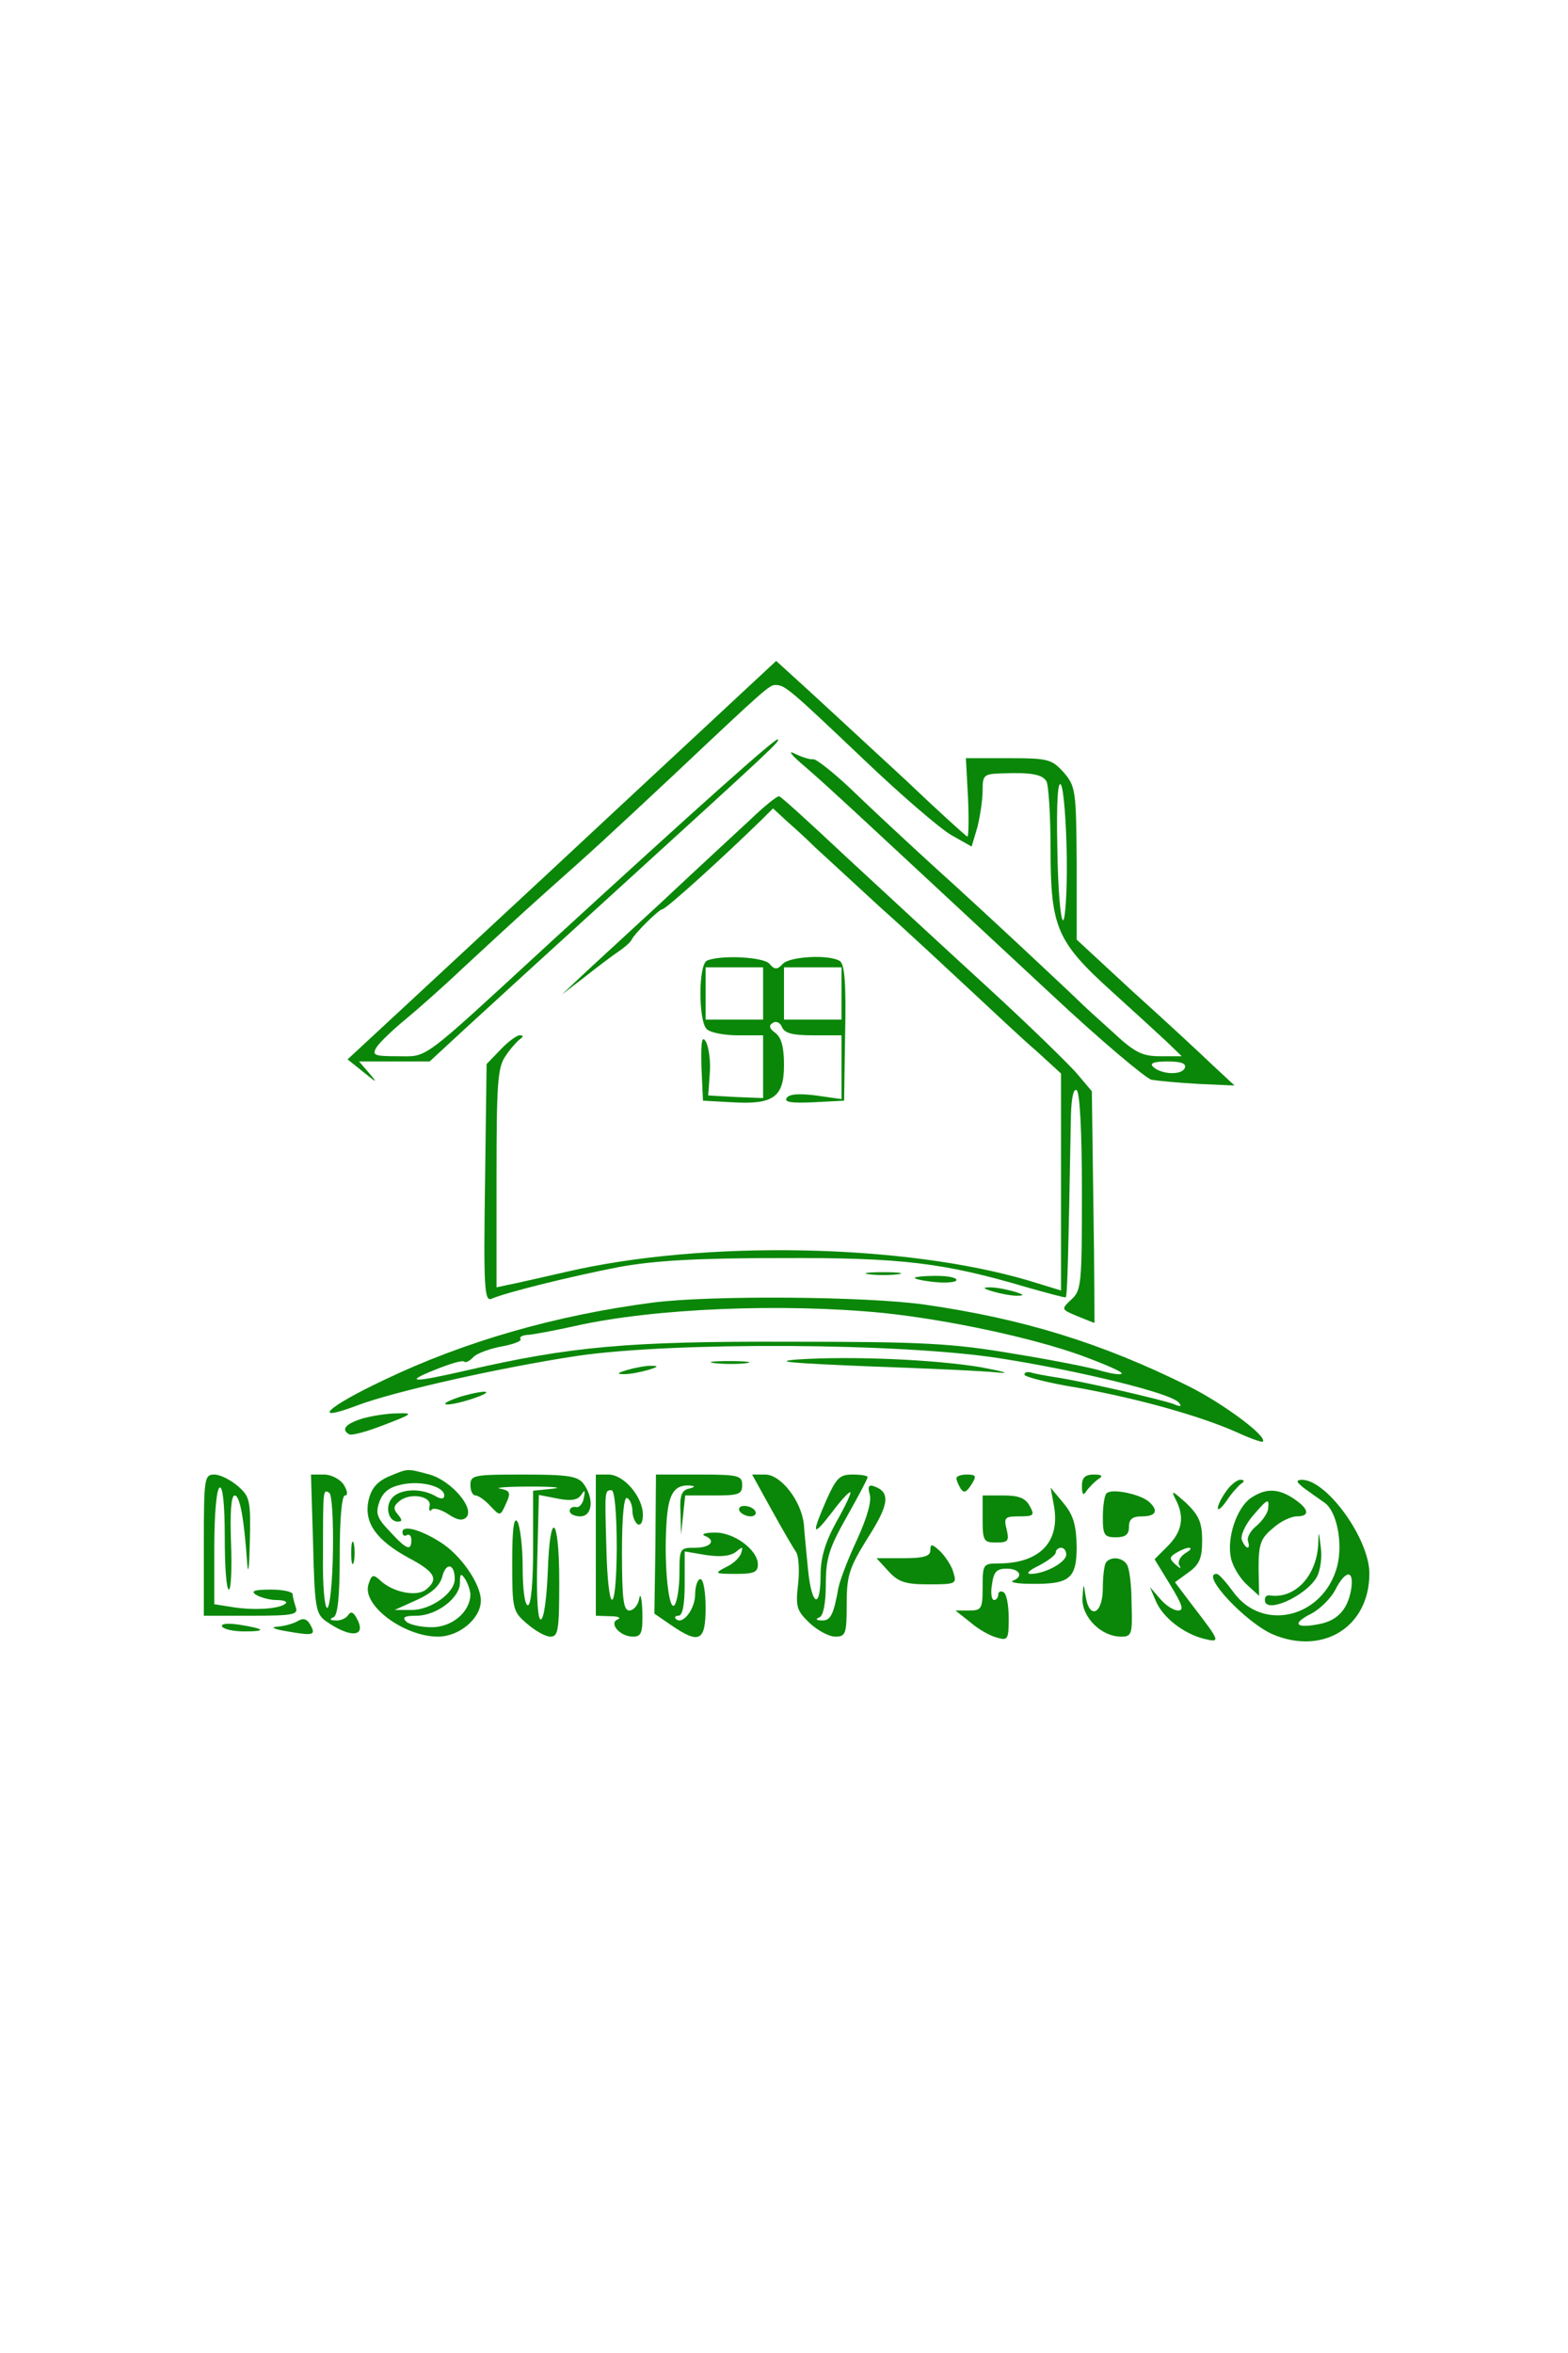  <svg  version="1.0" xmlns="http://www.w3.org/2000/svg"  width="300pt" height="450pt" viewBox="0 0 300 450"  preserveAspectRatio="xMidYMid meet">  <g transform="translate(0,450) scale(0.1,-0.1)" fill="#0a8708" stroke="none"> <path d="M1184 2956 c-166 -155 -351 -326 -410 -381 l-109 -101 30 -24 c27 -22 28 -22 11 -2 l-19 22 67 0 68 0 66 61 c37 34 166 152 287 262 313 285 317 289 313 293 -4 3 -149 -126 -438 -391 -249 -229 -230 -215 -289 -215 -46 0 -50 2 -40 18 6 9 30 32 53 51 22 18 73 63 112 100 39 36 108 100 154 141 108 96 114 102 249 228 176 166 183 172 195 172 18 0 29 -10 166 -140 72 -69 149 -135 170 -147 l39 -22 11 37 c5 20 10 52 10 70 0 30 2 32 38 33 55 2 76 -2 84 -15 4 -6 8 -65 8 -130 0 -150 12 -177 117 -272 42 -38 89 -81 105 -96 l29 -28 -41 0 c-35 0 -49 7 -93 48 -29 26 -54 49 -57 52 -18 18 -192 181 -280 260 -57 52 -131 121 -164 153 -33 31 -65 56 -70 55 -6 -1 -22 4 -36 11 -14 7 -5 -4 20 -25 43 -37 90 -81 473 -437 93 -87 179 -159 190 -162 12 -2 53 -6 91 -8 l68 -3 -43 40 c-24 23 -92 86 -152 140 l-107 99 0 146 c-1 140 -2 147 -25 174 -23 25 -29 27 -105 27 l-82 0 4 -75 c2 -41 1 -75 -1 -75 -2 0 -55 48 -118 108 -64 59 -145 134 -182 168 l-66 60 -301 -280z m857 -94 c1 -67 -3 -122 -7 -122 -5 0 -10 62 -11 137 -2 89 1 132 7 122 5 -8 10 -70 11 -137z m226 -404 c-5 -15 -46 -13 -61 2 -7 7 3 10 28 10 26 0 36 -4 33 -12z"/> <path d="M1435 2932 c-28 -26 -105 -97 -170 -158 -66 -61 -136 -125 -155 -143 l-35 -33 43 33 c24 19 53 41 65 49 12 8 23 18 25 22 6 13 52 58 59 59 7 0 114 97 190 171 l22 22 27 -25 c15 -13 39 -35 53 -49 15 -14 71 -65 125 -115 55 -49 133 -122 175 -161 42 -39 97 -91 124 -114 l47 -43 0 -207 0 -208 -62 19 c-237 70 -619 78 -883 17 -49 -11 -100 -23 -112 -25 l-23 -5 0 209 c0 179 2 212 17 233 9 14 22 28 27 32 8 6 8 8 0 8 -5 0 -22 -12 -36 -27 l-27 -28 -3 -228 c-3 -199 -1 -226 12 -221 30 13 157 44 245 61 67 12 146 17 310 17 231 1 311 -9 470 -56 39 -11 72 -20 74 -19 3 1 5 72 10 349 1 33 5 51 11 47 6 -4 10 -80 10 -194 0 -176 -1 -189 -20 -206 -20 -19 -20 -19 11 -32 17 -7 32 -13 33 -13 0 0 0 100 -2 221 l-3 222 -27 32 c-15 18 -94 95 -177 171 -82 75 -203 187 -269 248 -65 61 -121 112 -125 113 -3 2 -29 -19 -56 -45z"/> <path d="M1353 2663 c-17 -6 -17 -115 -1 -131 7 -7 34 -12 60 -12 l48 0 0 -60 0 -60 -52 2 -53 3 3 42 c2 23 -2 50 -7 60 -8 14 -10 3 -9 -47 l3 -65 55 -3 c80 -5 100 10 100 71 0 35 -5 53 -17 62 -11 8 -13 14 -4 19 6 4 14 0 17 -8 5 -12 20 -16 60 -16 l54 0 0 -61 0 -61 -49 7 c-32 4 -51 3 -56 -5 -5 -8 10 -10 52 -8 l58 3 2 130 c2 93 -1 131 -10 137 -20 13 -95 9 -109 -5 -11 -12 -16 -12 -26 0 -12 13 -93 17 -119 6z m107 -63 l0 -50 -55 0 -55 0 0 50 0 50 55 0 55 0 0 -50z m150 0 l0 -50 -55 0 -55 0 0 50 0 50 55 0 55 0 0 -50z"/> <path d="M1663 2063 c15 -2 39 -2 55 0 15 2 2 4 -28 4 -30 0 -43 -2 -27 -4z"/> <path d="M1750 2056 c0 -2 18 -6 40 -8 22 -2 40 0 40 4 0 5 -18 8 -40 8 -22 0 -40 -2 -40 -4z"/> <path d="M1900 2030 c14 -4 34 -8 45 -8 16 0 15 2 -5 8 -14 4 -34 8 -45 8 -16 0 -15 -2 5 -8z"/> <path d="M1250 2009 c-185 -24 -361 -74 -517 -149 -108 -51 -140 -82 -50 -48 71 27 276 73 422 95 185 27 621 25 810 -5 152 -24 324 -66 340 -84 7 -8 4 -9 -10 -3 -25 9 -177 44 -225 51 -19 3 -41 7 -47 9 -7 2 -13 1 -13 -4 0 -4 46 -16 102 -25 112 -20 232 -53 304 -85 26 -12 49 -20 50 -18 10 9 -74 72 -142 106 -167 83 -317 129 -505 156 -113 16 -409 18 -519 4z m440 -20 c124 -13 283 -47 378 -81 46 -17 81 -32 78 -35 -2 -3 -20 0 -38 5 -18 6 -94 21 -168 33 -118 20 -172 23 -430 23 -309 1 -418 -9 -618 -55 -104 -24 -121 -23 -58 2 27 11 51 18 54 15 2 -3 11 1 18 9 7 7 32 16 54 20 22 4 38 10 36 14 -3 4 3 7 12 8 9 0 51 8 92 17 150 34 397 44 590 25z"/> <path d="M1525 1900 c-49 -4 -9 -7 135 -13 113 -4 225 -9 250 -12 25 -2 10 2 -32 10 -88 15 -250 22 -353 15z"/> <path d="M1368 1893 c18 -2 45 -2 60 0 15 2 0 4 -33 4 -33 0 -45 -2 -27 -4z"/> <path d="M1200 1880 c-20 -6 -21 -8 -5 -8 11 0 31 4 45 8 20 6 21 8 5 8 -11 0 -31 -4 -45 -8z"/> <path d="M881 1829 c-18 -6 -31 -12 -29 -14 2 -3 24 1 49 9 49 16 33 20 -20 5z"/> <path d="M693 1787 c-32 -10 -41 -21 -25 -30 4 -3 34 5 67 18 55 21 57 23 25 22 -19 0 -50 -5 -67 -10z"/> <path d="M743 1676 c-22 -10 -33 -23 -38 -46 -9 -42 15 -76 78 -110 49 -26 57 -40 32 -60 -17 -14 -62 -6 -87 17 -14 13 -17 12 -23 -7 -13 -40 68 -100 133 -100 41 0 82 35 82 69 0 32 -39 88 -78 112 -38 24 -72 33 -72 19 0 -6 4 -9 8 -6 5 3 9 -1 9 -9 0 -22 -9 -19 -41 16 -25 26 -28 35 -20 57 7 19 19 28 43 33 37 8 81 -4 81 -21 0 -7 -6 -8 -19 0 -28 15 -67 12 -81 -5 -14 -16 -7 -45 11 -45 9 0 9 3 0 14 -9 10 -8 16 3 25 20 17 62 10 58 -9 -2 -8 0 -12 4 -7 4 4 18 0 32 -9 16 -11 27 -13 34 -6 17 17 -28 70 -70 82 -45 12 -40 12 -79 -4z m127 -196 c0 -27 -47 -60 -84 -59 l-31 0 42 19 c29 13 44 27 49 44 7 29 24 26 24 -4z m30 -30 c-1 -33 -35 -62 -74 -62 -21 0 -43 5 -49 11 -8 8 -3 11 20 11 38 0 83 34 83 63 0 18 2 19 10 7 5 -8 10 -22 10 -30z"/> <path d="M390 1545 l0 -135 91 0 c79 0 90 2 85 16 -3 9 -6 20 -6 25 0 5 -19 9 -42 9 -32 0 -39 -3 -28 -10 8 -5 26 -10 39 -10 13 0 21 -3 18 -6 -10 -11 -59 -14 -99 -8 l-38 6 0 108 c0 62 4 111 10 115 6 4 10 -30 10 -94 0 -56 3 -101 8 -101 4 0 6 40 4 90 -2 56 0 90 7 90 10 0 18 -44 24 -130 2 -25 4 -6 5 41 2 80 0 87 -23 107 -14 12 -34 22 -45 22 -19 0 -20 -7 -20 -135z"/> <path d="M599 1548 c3 -121 5 -134 24 -148 48 -34 80 -31 59 6 -6 11 -11 13 -16 5 -4 -6 -15 -11 -24 -10 -11 0 -12 3 -4 6 8 3 12 37 12 119 0 70 4 114 10 114 6 0 5 8 -2 20 -7 11 -24 20 -38 20 l-25 0 4 -132z m38 -16 c-1 -59 -6 -107 -11 -107 -5 0 -9 45 -8 100 0 129 0 127 12 120 5 -3 8 -52 7 -113z"/> <path d="M900 1660 c0 -11 4 -20 10 -20 5 0 18 -9 28 -20 19 -20 19 -20 30 4 10 22 8 25 -11 29 -12 2 14 4 58 4 44 0 63 -2 43 -4 l-38 -4 0 -110 c0 -66 -4 -109 -10 -109 -6 0 -10 31 -10 73 0 39 -5 79 -10 87 -7 10 -10 -14 -10 -78 0 -89 1 -94 28 -117 15 -13 35 -25 45 -25 15 0 17 12 17 105 0 127 -18 142 -22 18 -2 -47 -7 -88 -13 -90 -6 -2 -9 40 -7 117 l3 121 36 -7 c25 -5 38 -3 45 7 7 11 8 9 5 -6 -2 -11 -9 -19 -15 -17 -7 1 -12 -2 -12 -8 0 -5 9 -10 20 -10 24 0 27 35 6 63 -11 14 -30 17 -115 17 -94 0 -101 -1 -101 -20z"/> <path d="M1140 1545 l0 -135 28 -1 c15 0 21 -3 14 -6 -18 -7 4 -33 29 -33 16 0 19 7 18 48 -1 26 -4 37 -6 25 -2 -13 -11 -23 -19 -23 -11 0 -14 21 -14 111 0 71 4 108 10 104 6 -3 10 -15 10 -25 0 -10 5 -22 10 -25 6 -3 10 4 10 18 0 34 -36 77 -66 77 l-24 0 0 -135z m40 -7 c-1 -134 -17 -128 -20 7 -3 105 -3 105 10 105 6 0 10 -44 10 -112z"/> <path d="M1254 1547 l-2 -133 32 -22 c54 -37 66 -31 66 33 0 30 -4 55 -10 55 -5 0 -10 -13 -10 -29 0 -28 -24 -60 -37 -47 -3 3 -1 6 5 6 8 0 12 21 12 61 l0 62 41 -7 c28 -4 46 -2 57 6 13 11 14 10 10 -2 -2 -8 -15 -21 -29 -27 -23 -12 -22 -13 19 -13 34 0 42 3 42 18 0 28 -46 62 -83 61 -17 0 -26 -3 -19 -6 23 -9 12 -23 -18 -23 -29 0 -30 -1 -30 -47 0 -27 -4 -54 -9 -62 -11 -17 -21 73 -16 153 3 58 14 77 45 75 11 -1 10 -3 -2 -6 -14 -3 -18 -14 -16 -46 l1 -42 4 38 4 37 55 0 c47 0 54 2 54 20 0 18 -7 20 -82 20 l-83 0 -1 -133z"/> <path d="M1476 1613 c21 -38 42 -74 47 -81 5 -7 7 -34 4 -61 -5 -44 -3 -51 22 -75 15 -14 37 -26 49 -26 20 0 22 5 22 63 0 55 5 69 41 127 41 64 43 87 10 98 -9 3 -11 -2 -7 -16 4 -13 -5 -44 -24 -86 -17 -36 -33 -78 -36 -93 -9 -51 -15 -63 -32 -62 -11 0 -12 3 -4 6 7 3 12 26 12 63 0 49 6 69 40 129 22 39 40 73 40 76 0 3 -13 5 -29 5 -25 0 -31 -7 -50 -49 -29 -67 -27 -72 11 -23 17 23 33 40 35 38 2 -1 -10 -27 -27 -57 -21 -38 -30 -68 -30 -101 0 -67 -17 -60 -24 10 -3 31 -7 71 -8 87 -5 45 -44 95 -74 95 l-25 0 37 -67z"/> <path d="M1830 1673 c0 -5 4 -13 8 -20 6 -9 11 -7 20 7 11 17 10 20 -8 20 -11 0 -20 -3 -20 -7z"/> <path d="M2070 1658 c0 -17 3 -19 9 -9 5 7 15 17 22 22 10 6 8 9 -8 9 -17 0 -23 -6 -23 -22z"/> <path d="M2346 1648 c-9 -12 -16 -27 -16 -32 0 -6 8 1 17 14 9 14 22 28 27 32 8 5 7 8 -1 8 -6 0 -19 -10 -27 -22z"/> <path d="M2495 1654 c11 -8 28 -20 38 -27 25 -16 37 -79 25 -124 -27 -97 -142 -125 -198 -48 -14 19 -28 35 -32 35 -33 1 56 -94 108 -116 96 -40 184 15 184 117 0 66 -82 180 -130 179 -11 -1 -10 -4 5 -16z m91 -187 c-5 -42 -25 -66 -62 -73 -46 -9 -53 1 -15 20 17 9 38 30 46 46 18 35 34 39 31 7z"/> <path d="M2016 1623 c14 -71 -26 -113 -106 -113 -29 0 -30 -2 -30 -45 0 -42 -2 -45 -26 -45 l-26 0 29 -23 c15 -13 38 -26 51 -29 20 -6 22 -3 22 37 0 24 -4 47 -10 50 -5 3 -10 1 -10 -4 0 -6 -4 -11 -8 -11 -5 0 -7 14 -4 30 3 24 9 30 28 30 25 0 33 -15 12 -23 -7 -3 9 -6 35 -6 74 -1 87 10 87 72 -1 40 -6 59 -25 82 l-25 30 6 -32z m24 -96 c0 -15 -41 -37 -68 -37 -10 0 -3 7 16 16 17 9 32 20 32 25 0 5 5 9 10 9 6 0 10 -6 10 -13z"/> <path d="M2117 1644 c-4 -4 -7 -25 -7 -46 0 -34 3 -38 25 -38 18 0 25 5 25 20 0 15 7 20 25 20 28 0 32 12 12 29 -18 14 -70 25 -80 15z"/> <path d="M2249 1633 c18 -34 13 -62 -15 -90 l-25 -25 30 -49 c23 -38 27 -49 15 -49 -9 0 -24 10 -35 23 l-19 22 11 -26 c13 -32 53 -63 92 -73 33 -8 32 -6 -21 63 l-34 45 26 19 c21 15 26 27 26 61 0 34 -6 48 -31 72 -26 23 -29 25 -20 7z m18 -104 c-9 -6 -14 -16 -11 -22 5 -8 2 -7 -7 1 -12 11 -12 14 1 22 8 5 20 10 25 10 6 -1 2 -5 -8 -11z"/> <path d="M2393 1635 c-27 -19 -46 -76 -38 -114 3 -16 17 -39 30 -51 l24 -22 -1 53 c0 46 4 57 27 76 14 13 35 23 46 23 26 0 24 14 -6 34 -30 20 -54 20 -82 1z m33 -22 c-2 -9 -12 -23 -23 -32 -11 -9 -18 -22 -15 -29 5 -17 -5 -15 -12 3 -3 8 6 28 20 45 30 35 33 36 30 13z"/> <path d="M1880 1595 c0 -42 2 -45 26 -45 23 0 25 3 20 25 -6 23 -3 25 24 25 28 0 30 2 20 20 -8 15 -21 20 -50 20 l-40 0 0 -45z"/> <path d="M1415 1610 c3 -5 13 -10 21 -10 8 0 12 5 9 10 -3 6 -13 10 -21 10 -8 0 -12 -4 -9 -10z"/> <path d="M2522 1545 c-4 -61 -46 -104 -94 -96 -5 0 -8 -3 -8 -9 0 -28 80 8 100 45 6 12 10 37 7 56 -4 33 -4 33 -5 4z"/> <path d="M672 1530 c0 -19 2 -27 5 -17 2 9 2 25 0 35 -3 9 -5 1 -5 -18z"/> <path d="M1780 1535 c0 -11 -12 -15 -52 -15 l-51 0 23 -25 c19 -21 33 -25 77 -25 52 0 54 1 47 23 -3 12 -15 30 -25 40 -16 15 -19 15 -19 2z"/> <path d="M2117 1513 c-4 -3 -7 -26 -7 -50 0 -50 -26 -62 -33 -15 -4 26 -4 25 -6 -5 -1 -36 36 -73 74 -73 20 0 22 4 20 63 0 34 -4 68 -9 75 -8 13 -29 16 -39 5z"/> <path d="M570 1400 c-8 -5 -26 -10 -40 -11 -14 -1 -5 -5 20 -9 51 -9 55 -7 43 14 -6 10 -13 12 -23 6z"/> <path d="M425 1389 c4 -5 22 -9 42 -9 45 0 40 5 -10 13 -22 3 -35 2 -32 -4z"/> </g> </svg> 